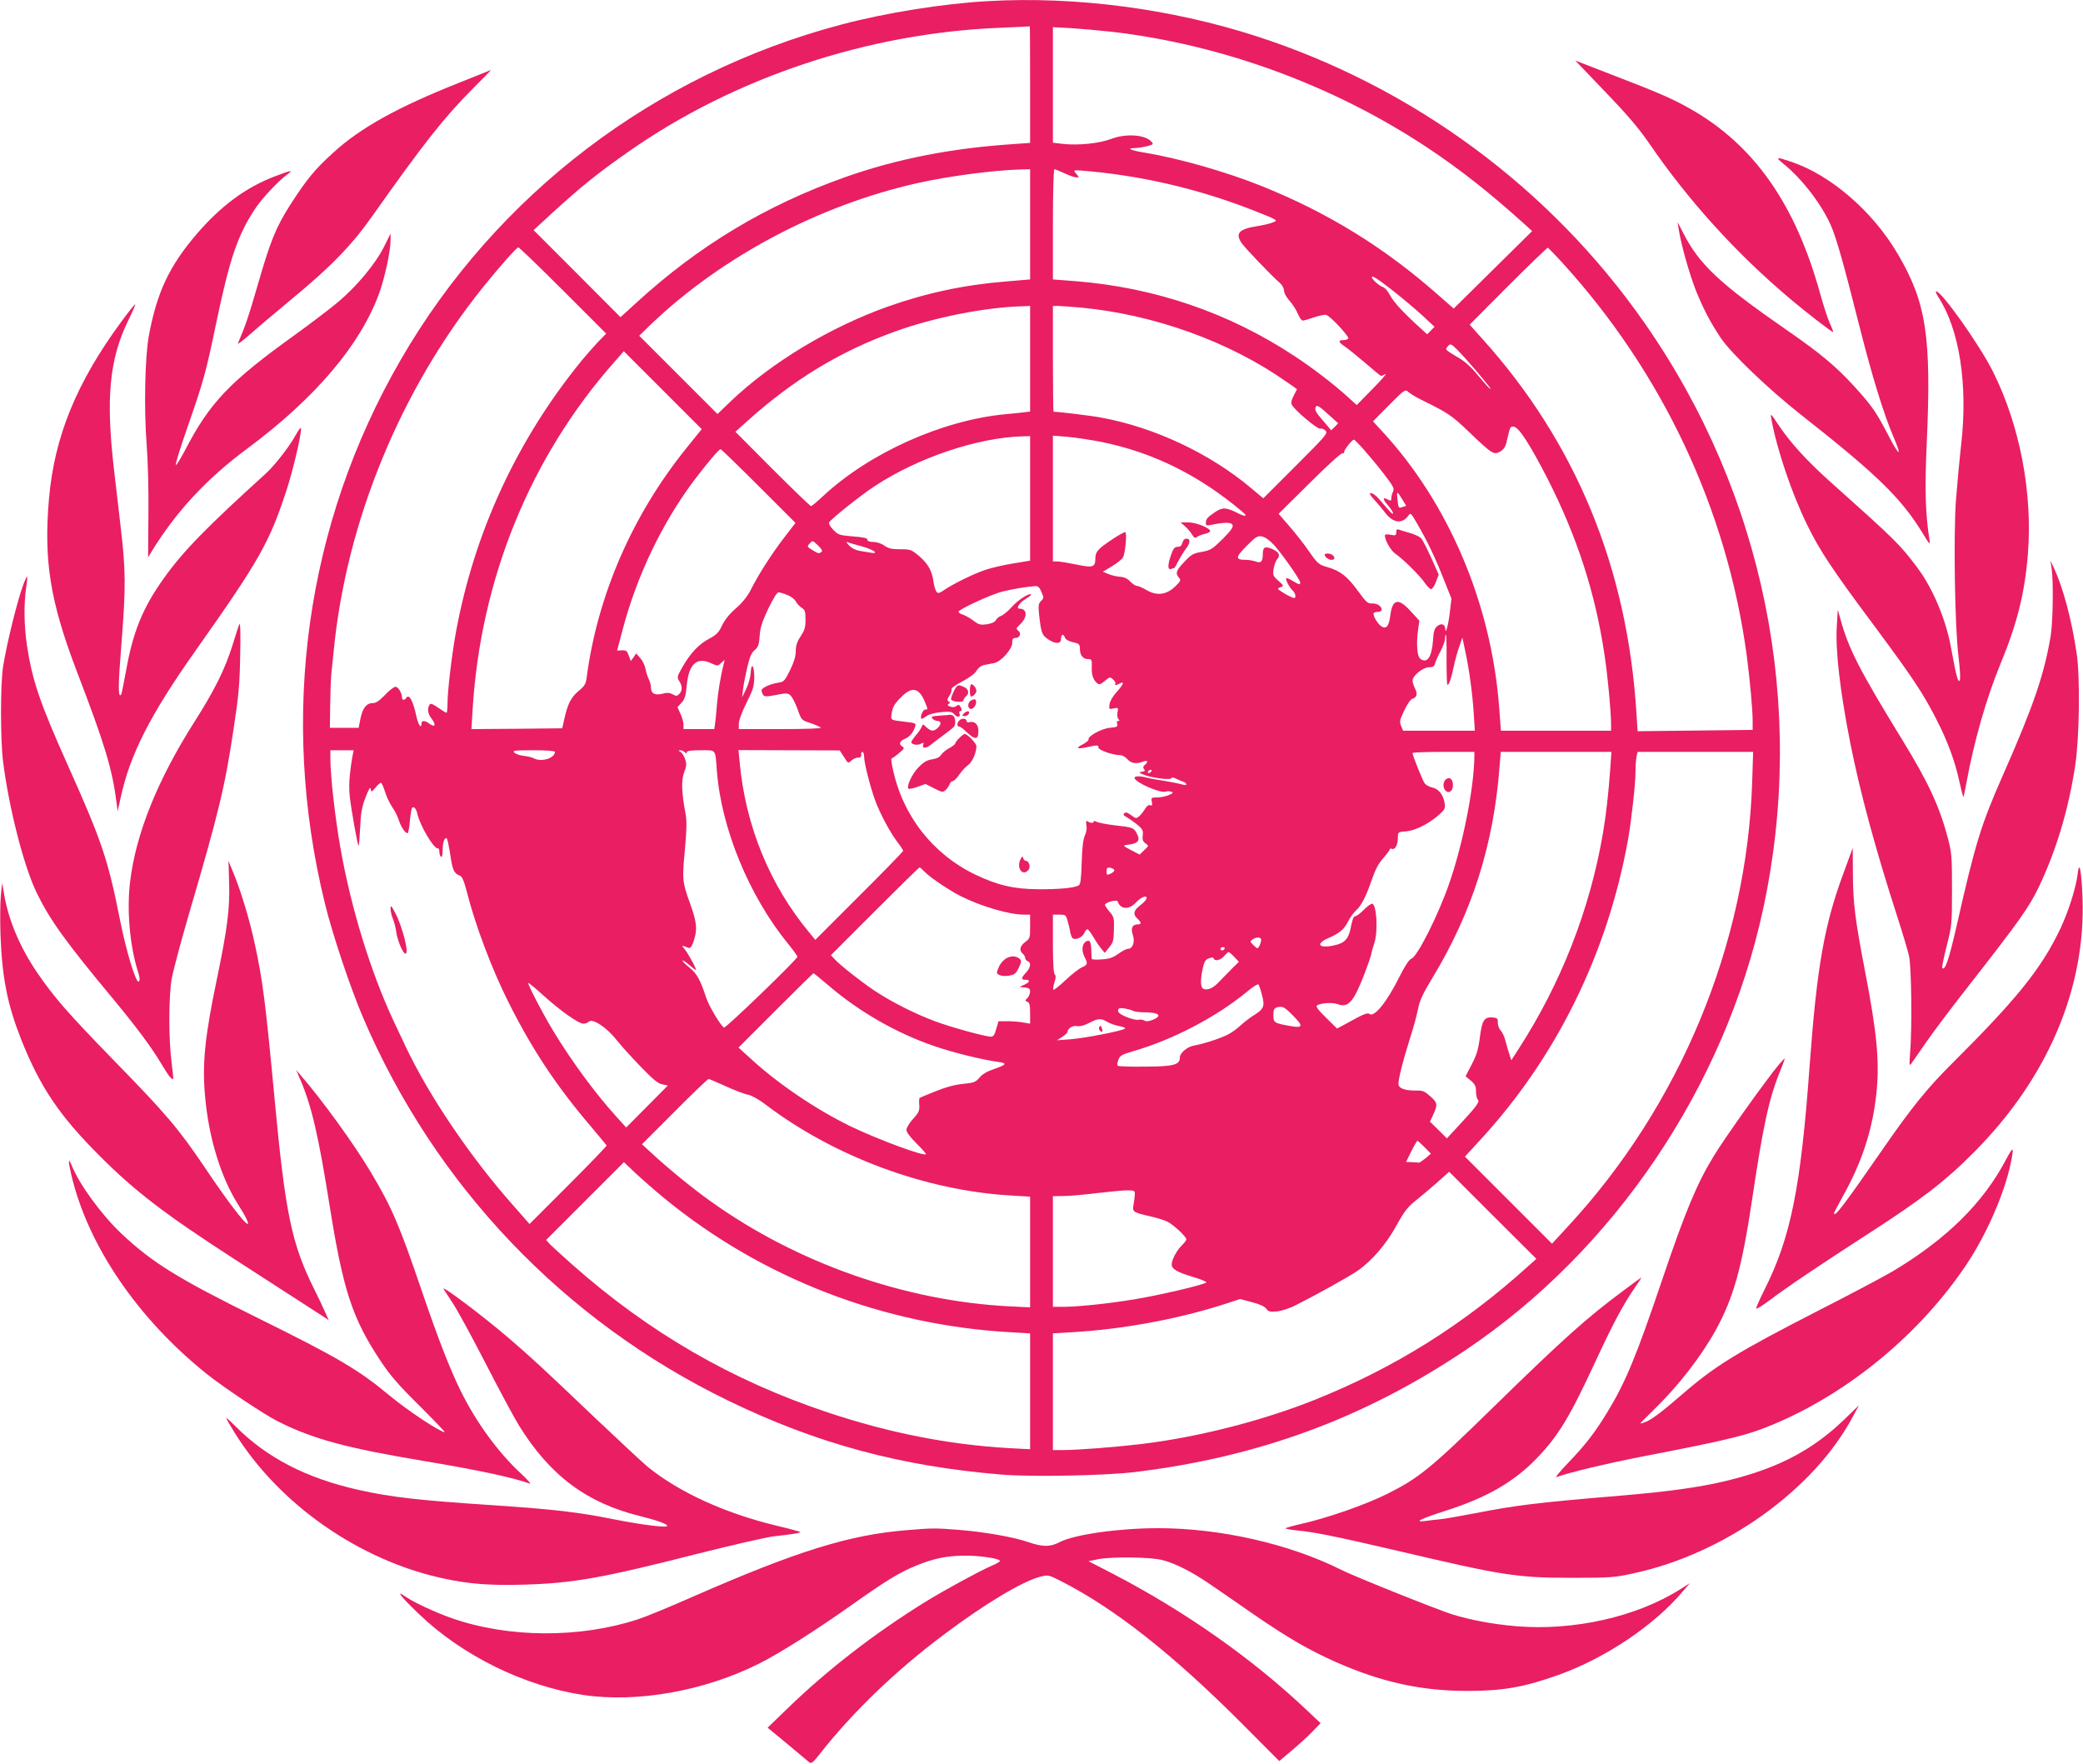 <?xml version="1.0" standalone="no"?>
<!DOCTYPE svg PUBLIC "-//W3C//DTD SVG 20010904//EN"
 "http://www.w3.org/TR/2001/REC-SVG-20010904/DTD/svg10.dtd">
<svg version="1.0" xmlns="http://www.w3.org/2000/svg"
 width="1280pt" height="1084pt" viewBox="0 0 1280 1084"
 preserveAspectRatio="xMidYMid meet">
<g transform="translate(0,1084) scale(0.1,-0.1)"
fill="#e91e63" stroke="none">
<path d="M6070 10833 c-274 -15 -629 -72 -900 -144 -1147 -303 -2122 -1045
-2710 -2064 -581 -1006 -745 -2187 -464 -3334 46 -190 156 -518 234 -701 440
-1031 1232 -1864 2242 -2355 545 -265 1062 -405 1687 -456 181 -15 637 -6 816
16 758 92 1408 331 2029 748 914 612 1595 1620 1830 2710 270 1247 7 2549
-728 3602 -578 829 -1423 1452 -2387 1763 -524 169 -1111 246 -1649 215z m260
-512 l0 -359 -97 -7 c-385 -25 -721 -91 -1038 -203 -486 -172 -899 -420 -1280
-768 l-102 -93 -267 268 -267 267 103 95 c187 171 289 254 483 389 648 454
1466 726 2275 759 102 4 186 9 188 9 1 1 2 -160 2 -357z m500 324 c683 -79
1371 -332 1950 -718 199 -133 374 -271 590 -466 l45 -41 -241 -238 -241 -238
-89 78 c-333 295 -684 512 -1097 677 -212 85 -499 167 -707 202 -87 14 -122
28 -72 29 18 0 53 5 78 11 42 11 44 13 29 29 -39 43 -158 51 -248 16 -70 -27
-203 -41 -297 -30 l-60 7 0 355 0 355 113 -6 c61 -4 173 -14 247 -22z m-500
-1183 l0 -339 -142 -12 c-262 -21 -491 -70 -730 -154 -357 -127 -718 -344
-971 -586 l-78 -75 -241 241 -240 240 73 71 c435 415 1031 731 1637 867 193
43 463 79 640 84 l52 1 0 -338z m212 313 c29 -14 62 -25 72 -25 18 0 18 1 3
18 -24 26 -22 28 26 24 360 -28 718 -111 1057 -244 155 -61 155 -62 123 -74
-17 -8 -62 -18 -100 -24 -108 -17 -133 -44 -95 -101 18 -29 192 -210 235 -246
16 -14 27 -33 27 -48 0 -14 14 -41 34 -63 19 -21 42 -57 51 -80 10 -23 23 -42
30 -42 6 0 38 9 70 20 32 11 66 18 75 15 26 -8 142 -133 135 -145 -3 -5 -17
-10 -31 -10 -34 0 -30 -13 14 -42 20 -14 77 -60 126 -102 48 -42 90 -76 93
-76 2 0 14 5 26 11 12 6 -23 -34 -77 -89 l-99 -101 -56 51 c-81 74 -221 182
-331 253 -399 263 -853 418 -1337 457 l-143 11 0 339 c0 194 4 338 9 338 5 0
33 -11 63 -25z m-3082 -720 l265 -265 -51 -52 c-27 -29 -70 -78 -95 -108 -401
-489 -667 -1064 -779 -1684 -25 -140 -50 -353 -50 -428 0 -32 -3 -58 -6 -58
-3 0 -26 14 -51 31 -36 25 -47 29 -54 18 -14 -23 -10 -55 11 -82 33 -42 24
-61 -14 -32 -25 19 -46 19 -46 0 0 -37 -20 -10 -31 43 -22 100 -46 142 -64
112 -9 -15 -25 -12 -25 5 0 27 -23 65 -40 65 -9 0 -38 -22 -64 -50 -35 -36
-55 -50 -75 -50 -39 0 -63 -31 -76 -96 l-11 -56 -89 0 -88 0 2 139 c1 76 4
158 6 183 3 25 10 95 16 155 78 793 411 1601 917 2230 103 128 206 244 217
245 6 0 129 -119 275 -265z m6132 180 c622 -679 1021 -1525 1142 -2425 19
-146 36 -329 36 -400 l0 -55 -354 -4 -353 -4 -7 109 c-55 894 -373 1666 -949
2304 l-76 85 237 238 c130 130 240 236 244 235 3 -2 39 -39 80 -83z m-1035
-179 c59 -47 142 -116 183 -154 l75 -70 -22 -23 -23 -23 -32 29 c-109 98 -172
166 -194 207 -14 27 -33 50 -46 54 -21 6 -68 48 -68 60 0 14 30 -5 127 -80z
m-2227 -420 l0 -325 -42 -5 c-24 -3 -72 -8 -108 -11 -388 -36 -836 -237 -1122
-503 -36 -34 -70 -62 -74 -62 -5 0 -112 103 -237 228 l-228 229 78 70 c283
253 567 425 903 546 237 86 549 148 778 155 l52 2 0 -324z m312 314 c452 -43
913 -209 1265 -457 l63 -44 -20 -40 c-15 -28 -18 -44 -11 -57 18 -34 159 -152
174 -146 8 3 22 -3 32 -12 16 -16 6 -28 -183 -217 l-199 -199 -74 62 c-253
213 -594 374 -922 434 -62 12 -262 36 -293 36 -2 0 -4 146 -4 325 l0 325 33 0
c17 0 80 -5 139 -10z m2422 -380 c88 -105 100 -120 93 -120 -3 0 -35 36 -71
79 -49 60 -84 91 -137 121 -68 41 -70 42 -53 61 17 19 18 19 57 -18 21 -21 71
-76 111 -123z m-4844 -481 c-333 -412 -548 -905 -615 -1412 -5 -40 -13 -53
-51 -84 -46 -39 -66 -79 -87 -174 l-12 -54 -279 -3 -279 -2 7 117 c48 801 353
1552 869 2136 l60 69 240 -240 239 -239 -92 -114z m4515 294 c168 -83 183 -93
295 -200 140 -134 150 -140 190 -117 22 14 32 29 40 68 20 86 20 87 43 84 31
-4 99 -110 206 -318 182 -357 295 -706 351 -1086 20 -133 39 -338 40 -421 l0
-43 -338 0 -339 0 -11 148 c-49 635 -311 1251 -718 1691 l-57 62 98 99 c98 98
99 99 120 81 11 -10 47 -32 80 -48z m-565 -96 l53 -48 -21 -22 -22 -21 -37 44
c-57 65 -65 79 -59 96 7 19 18 13 86 -49z m-1840 -509 l0 -383 -103 -17 c-56
-9 -131 -26 -167 -38 -71 -23 -201 -86 -259 -126 -32 -21 -37 -22 -47 -9 -6 8
-15 37 -18 63 -10 67 -34 109 -89 156 -47 39 -52 41 -115 41 -53 0 -73 5 -99
23 -18 13 -46 22 -67 22 -24 0 -36 5 -36 14 0 10 -24 15 -89 20 -83 7 -90 9
-121 41 -18 19 -29 38 -25 45 14 23 193 166 280 223 266 175 632 298 908 306
l47 1 0 -382z m436 347 c318 -64 603 -205 869 -430 35 -29 20 -33 -33 -6 -69
34 -90 35 -136 4 -48 -33 -56 -42 -56 -67 0 -15 5 -17 33 -11 84 17 124 17
131 -1 5 -13 -10 -35 -61 -86 -63 -62 -73 -69 -128 -79 -53 -9 -66 -17 -107
-61 -51 -53 -57 -71 -33 -98 13 -15 11 -20 -23 -53 -53 -52 -113 -60 -176 -23
-24 14 -51 26 -60 26 -8 0 -26 12 -40 26 -16 18 -36 28 -63 30 -21 1 -53 9
-72 17 l-34 14 55 33 c30 18 61 42 68 54 15 24 27 156 14 156 -15 0 -115 -65
-151 -96 -24 -22 -32 -38 -32 -65 -1 -55 -14 -59 -116 -38 -49 10 -102 19
-117 19 l-28 0 0 386 0 387 88 -7 c48 -4 141 -18 208 -31z m1615 -48 c30 -34
86 -101 123 -149 57 -74 65 -90 57 -107 -6 -11 -11 -29 -11 -41 0 -18 -3 -19
-21 -10 -34 19 -34 3 0 -35 17 -20 31 -41 31 -48 -1 -11 -11 -1 -86 87 -17 20
-39 36 -49 36 -13 0 -8 -10 21 -42 22 -24 52 -60 67 -80 48 -62 104 -69 141
-17 14 20 16 18 54 -48 62 -106 109 -204 162 -338 l49 -123 -9 -78 c-9 -82
-28 -151 -29 -108 -1 29 -25 37 -50 16 -16 -13 -22 -33 -25 -85 -7 -104 -36
-147 -78 -115 -20 15 -26 92 -14 178 l8 56 -52 57 c-76 84 -113 78 -126 -21
-9 -68 -23 -88 -52 -73 -21 11 -52 59 -52 81 0 5 11 10 25 10 15 0 25 6 25 14
0 22 -29 40 -60 38 -24 -2 -35 8 -84 75 -65 90 -109 125 -188 148 -54 15 -60
20 -114 97 -31 45 -86 115 -122 156 l-65 75 191 189 c105 105 196 187 201 183
6 -3 11 1 11 9 0 13 47 72 60 75 3 0 30 -27 61 -62z m-3719 -224 l226 -226
-69 -90 c-75 -97 -159 -228 -207 -324 -21 -40 -51 -77 -90 -111 -39 -34 -68
-70 -85 -105 -20 -44 -34 -57 -78 -81 -65 -34 -116 -89 -165 -174 -34 -60 -35
-64 -20 -87 20 -31 20 -59 0 -79 -13 -14 -19 -14 -41 -2 -19 10 -36 11 -64 3
-46 -11 -69 2 -69 40 0 13 -6 36 -14 51 -7 15 -16 44 -20 64 -4 21 -18 50 -32
65 l-25 28 -16 -24 -17 -23 -12 33 c-10 29 -16 34 -42 33 l-30 -2 34 129 c88
333 244 658 442 921 77 102 150 188 160 188 4 0 109 -102 234 -227z m3957 -85
l22 -36 -21 -7 c-27 -9 -26 -9 -33 48 -5 52 -2 52 32 -5z m-791 -276 c49 -53
162 -215 162 -231 0 -16 -8 -14 -47 10 -19 12 -36 19 -39 16 -7 -7 21 -60 40
-76 9 -8 16 -22 16 -32 0 -16 -3 -17 -27 -7 -16 7 -41 21 -57 32 -29 19 -29
20 -7 28 21 7 21 9 -13 39 -33 29 -35 34 -30 72 4 23 13 49 20 58 23 26 16 45
-25 64 -47 21 -61 14 -61 -28 0 -48 -11 -60 -44 -47 -15 5 -42 10 -59 10 -67
0 -67 14 2 84 57 58 68 64 95 60 20 -4 46 -22 74 -52z m-2781 -44 c-17 -11
-18 -10 -56 13 -32 19 -33 21 -15 40 17 19 18 19 51 -13 24 -23 29 -34 20 -40z
m248 35 c71 -19 113 -49 55 -39 -19 3 -52 9 -72 12 -21 4 -47 18 -60 32 -21
23 -21 25 -3 18 11 -4 47 -14 80 -23z m1105 -281 c15 -34 15 -38 -3 -55 -16
-16 -17 -28 -12 -82 12 -111 18 -128 54 -152 47 -32 81 -31 81 2 0 29 16 33
24 7 4 -11 22 -22 49 -28 38 -8 42 -12 43 -41 0 -39 19 -63 50 -63 23 0 24 -4
23 -48 -2 -49 8 -79 34 -101 12 -9 21 -6 46 15 30 25 33 26 51 9 11 -10 17
-22 14 -26 -7 -12 3 -11 27 1 31 17 23 -6 -20 -53 -22 -24 -40 -55 -43 -74 -4
-31 -3 -32 25 -26 29 6 30 5 24 -24 -3 -17 -1 -35 6 -42 8 -8 8 -11 -2 -11 -8
0 -10 -7 -6 -19 5 -16 -1 -19 -45 -23 -52 -5 -137 -52 -131 -72 2 -5 -14 -18
-34 -29 -48 -24 -39 -32 25 -18 65 14 70 14 70 -3 0 -15 89 -46 132 -46 14 0
34 -11 46 -25 23 -26 54 -31 96 -15 29 11 34 -1 11 -20 -11 -9 -12 -16 -5 -26
9 -9 6 -13 -12 -16 -22 -4 -22 -5 7 -17 46 -20 168 -36 173 -23 2 7 12 6 30
-3 15 -8 35 -16 45 -19 9 -3 17 -10 17 -15 0 -6 -11 -6 -27 -1 -16 5 -62 14
-103 21 -41 6 -91 15 -110 20 -50 13 -82 11 -78 -3 10 -29 161 -94 192 -82 9
3 24 3 34 -1 14 -5 11 -9 -17 -21 -18 -8 -50 -14 -71 -14 -35 0 -37 -2 -32
-27 4 -20 2 -25 -10 -21 -9 4 -21 -4 -31 -21 -8 -14 -24 -35 -35 -45 -20 -17
-21 -17 -51 5 -23 17 -34 20 -42 12 -8 -8 -5 -14 12 -23 13 -7 42 -27 65 -45
35 -29 40 -37 36 -68 -3 -27 1 -38 17 -49 21 -15 21 -15 -8 -42 l-28 -27 -54
28 c-46 24 -50 28 -29 31 75 8 90 25 65 72 -18 34 -25 37 -137 49 -48 6 -97
15 -108 21 -12 6 -20 7 -20 1 0 -10 -19 -9 -37 2 -10 6 -11 0 -7 -22 4 -19 0
-43 -9 -64 -11 -23 -17 -72 -20 -166 -3 -100 -7 -135 -18 -141 -25 -16 -121
-25 -249 -24 -150 1 -248 24 -385 89 -263 126 -449 364 -509 652 -8 35 -11 63
-7 63 4 0 24 14 45 32 32 26 35 33 22 40 -25 14 -19 34 14 48 30 12 52 39 64
76 6 20 2 22 -71 30 -75 9 -78 10 -76 34 6 52 14 69 58 114 68 70 112 62 149
-28 19 -47 19 -46 1 -46 -14 0 -33 -46 -23 -56 3 -2 16 4 29 14 15 12 49 22
90 26 58 5 68 4 84 -14 19 -21 40 -17 31 6 -3 8 -1 14 4 14 12 0 12 11 1 29
-8 12 -13 12 -24 3 -9 -8 -22 -9 -37 -4 -17 6 -20 11 -11 17 11 6 11 9 0 15
-10 7 -9 14 5 35 10 15 15 32 13 39 -3 7 25 28 67 49 43 23 78 49 87 66 11 18
28 31 48 35 17 3 44 9 61 12 42 9 110 85 110 124 0 23 4 30 20 30 27 0 38 29
17 45 -15 11 -13 15 12 39 46 44 44 96 -4 96 -25 0 0 38 41 62 19 11 33 23 30
25 -11 11 -80 -33 -119 -77 -23 -26 -53 -50 -65 -54 -12 -4 -27 -16 -32 -26
-6 -12 -26 -21 -55 -26 -39 -5 -50 -3 -80 20 -19 15 -49 32 -65 38 -17 5 -30
14 -30 19 0 14 200 107 270 124 58 15 154 31 205 34 14 0 24 -10 35 -37z
m-1562 -18 c22 -8 45 -26 52 -39 7 -14 24 -32 37 -40 20 -13 23 -24 23 -73 0
-47 -6 -65 -30 -102 -22 -33 -30 -57 -30 -91 0 -32 -11 -67 -35 -117 -33 -66
-38 -72 -73 -77 -51 -8 -102 -32 -102 -47 0 -7 4 -19 9 -27 8 -12 19 -13 81
-1 67 13 72 12 90 -6 10 -10 29 -48 42 -84 23 -65 23 -65 78 -83 30 -10 59
-23 64 -28 6 -5 -87 -9 -247 -9 l-257 0 0 33 c0 20 19 72 47 128 41 82 47 102
48 158 0 72 -19 96 -22 26 -1 -24 -13 -68 -27 -97 l-26 -53 6 50 c3 28 15 88
26 135 15 64 26 90 46 106 21 18 26 31 30 85 3 50 14 86 52 167 31 64 54 102
64 102 9 0 33 -7 54 -16z m4051 -395 c0 -83 2 -153 5 -156 8 -8 24 37 40 115
8 37 23 91 34 121 l18 54 17 -79 c25 -115 45 -263 53 -386 l7 -108 -220 0
-221 0 -12 29 c-11 27 -9 37 20 97 18 39 39 68 50 71 27 7 32 30 15 63 -8 16
-15 38 -15 48 0 30 65 82 101 82 24 0 32 5 37 22 3 13 18 47 34 76 15 30 28
65 28 78 0 13 2 24 5 24 3 0 5 -68 4 -151z m-4515 -26 c34 -16 37 -16 57 3
l22 19 -7 -30 c-19 -74 -35 -176 -41 -250 -3 -44 -8 -95 -11 -112 l-5 -33 -94
0 -95 0 0 28 c0 15 -9 45 -19 67 l-18 40 25 27 c20 22 26 41 32 105 12 135 63
180 154 136z m-2209 -575 c-19 -115 -23 -179 -15 -248 10 -86 47 -290 53 -297
3 -2 7 47 10 109 4 92 10 127 33 188 20 52 30 68 32 53 3 -22 4 -22 29 7 13
17 29 30 34 30 4 0 15 -24 24 -52 8 -29 29 -73 45 -97 17 -24 35 -61 41 -81
13 -43 45 -88 55 -78 4 4 10 39 13 77 4 39 10 73 13 77 12 11 26 -5 33 -38 17
-74 103 -217 126 -211 5 2 9 -8 9 -21 0 -14 5 -28 10 -31 6 -4 10 12 10 42 0
49 13 83 26 70 4 -4 13 -48 21 -99 14 -95 23 -115 58 -128 15 -6 25 -29 44
-101 52 -205 154 -475 255 -676 144 -288 294 -515 504 -761 53 -63 98 -117
100 -120 1 -4 -105 -114 -236 -245 l-238 -238 -94 107 c-269 302 -526 683
-670 989 -18 39 -51 108 -73 155 -141 302 -262 697 -326 1065 -33 188 -61 442
-61 548 l0 47 71 0 72 0 -8 -42z m1245 32 c0 -39 -84 -65 -131 -39 -11 6 -39
12 -62 15 -22 2 -48 11 -56 19 -14 13 -1 15 117 15 81 0 132 -4 132 -10z m798
-2 c9 -9 12 -9 12 0 0 8 26 12 85 12 98 0 90 10 100 -125 27 -354 197 -768
436 -1062 33 -40 59 -77 59 -82 0 -15 -441 -441 -451 -435 -22 13 -93 133
-110 185 -36 109 -56 146 -103 184 -26 21 -44 40 -42 43 3 2 21 -9 41 -27 20
-17 38 -31 41 -31 8 0 -48 104 -70 129 -20 23 -18 24 24 7 11 -4 19 5 29 31
28 80 25 120 -19 243 -48 133 -49 145 -30 344 10 115 11 162 2 210 -24 125
-26 203 -8 251 15 37 16 51 6 80 -6 19 -19 39 -28 45 -15 8 -15 9 -1 10 8 0
20 -5 27 -12z m978 -29 c25 -40 26 -41 46 -22 11 10 30 18 42 18 14 0 20 5 18
18 -2 9 2 17 8 17 5 0 10 -13 10 -29 0 -37 34 -174 66 -264 30 -84 92 -199
140 -263 19 -24 34 -48 34 -52 0 -4 -121 -129 -270 -277 l-270 -270 -32 39
c-246 293 -397 660 -433 1054 l-7 73 311 -1 311 -1 26 -40z m3874 4 c-2 -196
-70 -538 -155 -783 -67 -193 -195 -447 -231 -460 -15 -6 -39 -42 -74 -111 -78
-157 -156 -253 -185 -229 -9 7 -29 1 -71 -21 -33 -18 -75 -40 -94 -51 l-34
-18 -68 67 c-47 46 -64 69 -55 75 25 16 96 20 130 7 63 -23 97 17 165 196 17
44 34 94 38 110 3 17 12 49 20 73 22 68 14 230 -13 239 -6 2 -29 -14 -51 -36
-22 -23 -47 -41 -54 -41 -10 0 -18 -21 -26 -62 -14 -78 -38 -104 -109 -118
-91 -19 -110 11 -30 46 68 29 96 53 121 102 13 26 36 57 50 69 32 28 61 86 97
191 20 58 40 97 69 129 22 25 40 50 40 54 0 5 6 6 14 3 19 -7 36 26 36 69 0
34 0 35 53 39 57 5 146 51 207 108 29 27 32 35 27 67 -9 51 -37 86 -76 94 -18
4 -38 15 -46 25 -13 18 -75 172 -75 187 0 4 86 7 190 7 l190 0 0 -27z m836
-65 c-12 -165 -26 -291 -46 -408 -80 -469 -258 -923 -518 -1325 l-45 -70 -13
40 c-7 22 -18 59 -24 83 -6 24 -19 51 -29 61 -9 9 -17 30 -17 47 1 25 -3 29
-29 32 -54 5 -68 -16 -81 -121 -10 -76 -20 -109 -50 -167 l-38 -73 32 -27 c26
-22 32 -34 32 -66 0 -22 5 -45 12 -52 12 -12 -8 -40 -126 -167 l-65 -70 -52
52 -52 51 16 34 c33 70 32 81 -13 121 -35 31 -49 37 -83 36 -68 -1 -107 11
-113 35 -5 22 24 139 75 301 18 55 38 130 45 166 10 51 29 93 88 190 245 404
377 821 413 1302 l7 87 340 0 340 0 -6 -92z m871 -95 c-32 -995 -444 -1987
-1134 -2731 l-96 -104 -268 268 -267 267 89 97 c471 509 787 1150 913 1850 21
118 46 343 46 416 0 34 3 76 6 93 l7 31 355 0 355 0 -6 -187z m-3692 67 c-3
-5 -11 -10 -16 -10 -6 0 -7 5 -4 10 3 6 11 10 16 10 6 0 7 -4 4 -10z m-1395
-615 c33 -35 154 -117 225 -152 123 -62 297 -113 386 -113 l39 0 0 -73 c0 -70
-1 -74 -30 -95 -33 -25 -39 -52 -15 -72 8 -7 15 -19 15 -27 0 -7 7 -16 15 -19
23 -9 18 -40 -10 -70 -30 -32 -32 -44 -7 -44 33 0 33 -13 0 -29 l-33 -15 33
-4 c25 -2 32 -8 32 -24 0 -12 -7 -30 -16 -40 -16 -16 -16 -18 0 -24 12 -5 16
-20 16 -70 l0 -64 -42 7 c-24 5 -68 8 -98 8 l-54 0 -14 -47 c-9 -35 -18 -48
-32 -48 -35 0 -246 58 -345 95 -126 47 -270 120 -376 191 -86 58 -211 157
-243 193 l-20 22 269 269 c149 149 272 270 276 270 3 0 16 -11 29 -25z m1167
9 c2 -6 -8 -16 -22 -22 -23 -11 -25 -10 -25 14 0 20 4 25 22 22 12 -2 23 -8
25 -14z m197 -178 c-3 -8 -21 -27 -40 -41 -39 -30 -43 -54 -14 -80 25 -23 25
-35 1 -35 -33 0 -44 -24 -30 -64 15 -42 0 -86 -29 -86 -10 0 -37 -14 -59 -30
-33 -24 -55 -32 -102 -35 -34 -3 -62 -1 -62 3 -1 4 -2 28 -3 54 -2 54 -10 67
-34 52 -23 -15 -27 -56 -8 -93 22 -42 20 -49 -16 -65 -18 -8 -64 -44 -103 -81
-38 -36 -71 -62 -73 -56 -2 6 2 27 8 47 9 26 9 39 1 47 -7 7 -11 72 -11 189
l0 178 40 0 c37 0 40 -2 50 -37 6 -21 14 -51 16 -68 3 -16 9 -34 14 -39 15
-15 60 3 72 29 6 14 15 25 20 25 5 0 21 -21 36 -46 15 -26 37 -59 49 -73 l22
-26 27 34 c24 29 28 43 29 110 2 70 0 78 -27 109 -15 18 -28 37 -28 42 0 15
73 35 78 21 17 -50 70 -53 113 -6 32 35 74 49 63 21z m706 -252 c0 -8 -5 -24
-11 -36 -11 -20 -11 -20 -35 3 -23 22 -24 24 -8 36 24 18 54 16 54 -3z m-225
-54 c-3 -5 -10 -10 -16 -10 -5 0 -9 5 -9 10 0 6 7 10 16 10 8 0 12 -4 9 -10z
m60 -50 l28 -30 -44 -43 c-24 -24 -59 -60 -78 -80 -35 -38 -69 -54 -96 -43
-18 7 -20 54 -4 126 9 41 16 53 37 61 18 7 28 7 30 0 6 -19 42 -12 64 14 12
14 24 25 28 25 3 0 19 -13 35 -30z m-2493 -176 c188 -161 418 -293 650 -372
112 -39 290 -83 392 -97 58 -8 52 -17 -29 -45 -39 -13 -69 -31 -86 -51 -23
-28 -33 -32 -100 -39 -49 -4 -107 -20 -169 -45 -52 -21 -97 -39 -99 -42 -3 -2
-4 -22 -2 -44 2 -35 -4 -47 -39 -85 -22 -24 -40 -54 -40 -66 0 -15 22 -44 60
-82 33 -33 60 -63 60 -67 0 -20 -293 88 -465 171 -211 103 -445 261 -613 416
l-74 67 229 229 c125 125 230 228 232 228 2 0 44 -34 93 -76z m-1747 -66 c104
-93 211 -168 240 -168 12 0 26 5 33 12 23 23 111 -35 175 -117 21 -27 85 -98
141 -156 78 -81 109 -107 136 -112 l34 -7 -128 -129 -128 -129 -60 66 c-127
140 -272 336 -385 522 -63 103 -166 300 -156 300 4 0 49 -37 98 -82z m4410 8
c18 -69 12 -85 -48 -123 -23 -14 -61 -43 -84 -64 -22 -21 -58 -46 -80 -57 -45
-23 -153 -58 -204 -66 -43 -7 -89 -46 -89 -75 0 -44 -39 -54 -211 -55 -89 -1
-165 1 -170 5 -5 3 -4 18 3 36 10 27 20 33 92 54 243 70 511 210 701 367 33
28 63 47 68 43 4 -4 14 -33 22 -65z m199 -135 c55 -56 50 -69 -22 -56 -103 18
-107 21 -107 67 0 36 4 43 25 49 33 8 45 1 104 -60z m-992 38 c9 -5 38 -9 65
-9 94 0 119 -20 58 -46 -26 -10 -41 -12 -55 -4 -10 5 -26 7 -34 4 -9 -3 -41 4
-71 16 -50 20 -65 37 -49 53 7 7 61 -2 86 -14z m-158 -68 c17 -10 51 -22 74
-26 24 -4 40 -11 35 -15 -14 -14 -247 -59 -336 -66 l-82 -6 33 21 c17 11 32
25 32 30 0 22 33 42 59 36 17 -3 41 3 71 18 57 30 75 32 114 8z m-2341 -397
c55 -25 116 -48 135 -51 20 -4 63 -27 101 -56 425 -324 989 -533 1515 -563
l116 -7 0 -340 0 -340 -127 6 c-642 33 -1304 265 -1834 644 -105 74 -260 201
-359 292 l-65 60 200 200 c110 111 204 201 209 201 5 0 54 -21 109 -46z m4291
-373 l39 -40 -33 -28 c-19 -15 -37 -28 -42 -27 -4 1 -24 2 -43 3 l-35 1 32 65
c18 36 35 65 38 65 3 0 23 -18 44 -39z m-4669 -316 c597 -489 1343 -777 2123
-821 l122 -7 0 -356 0 -356 -132 7 c-365 21 -733 93 -1108 218 -592 197 -1102
492 -1575 911 -60 53 -121 109 -135 123 l-24 27 239 239 239 239 75 -71 c42
-39 121 -108 176 -153z m5308 -413 c-398 -361 -825 -628 -1318 -825 -324 -129
-722 -230 -1070 -271 -153 -18 -384 -36 -472 -36 l-63 0 0 359 0 358 118 7
c309 18 641 79 925 169 l108 35 71 -19 c47 -12 78 -26 89 -40 14 -19 23 -21
66 -17 28 3 79 19 119 40 129 65 316 169 374 208 88 60 178 164 242 281 46 84
68 112 114 149 31 25 91 75 133 112 l76 68 268 -268 268 -267 -48 -43z m-2420
433 c-1 -16 -5 -44 -8 -62 -8 -38 0 -44 104 -67 40 -9 88 -24 105 -33 37 -18
116 -92 116 -108 0 -6 -12 -22 -26 -36 -31 -28 -64 -90 -64 -118 0 -29 33 -48
133 -78 48 -14 84 -30 80 -33 -16 -15 -291 -79 -443 -104 -164 -27 -347 -46
-442 -46 l-58 0 0 340 0 340 68 1 c37 0 132 9 212 19 80 9 163 17 185 16 38
-1 40 -3 38 -31z"/>
<path d="M7281 7607 c14 -12 34 -35 43 -50 14 -23 20 -26 32 -16 8 6 28 14 46
18 17 4 33 11 34 16 6 18 -84 55 -133 55 l-48 0 26 -23z"/>
<path d="M7266 7505 c-5 -18 -13 -25 -29 -25 -18 0 -27 -10 -40 -47 -22 -62
-23 -97 -1 -89 9 3 17 6 20 6 2 0 13 19 25 43 12 23 32 56 45 73 29 37 31 64
5 64 -12 0 -21 -9 -25 -25z"/>
<path d="M8580 7570 c0 -20 -4 -22 -35 -16 -22 4 -35 3 -35 -3 0 -30 36 -94
64 -113 51 -36 146 -130 178 -175 16 -24 35 -43 42 -43 7 0 21 20 30 45 l17
44 -46 103 c-26 57 -53 111 -62 120 -8 10 -39 24 -69 33 -29 8 -60 18 -69 21
-11 4 -15 0 -15 -16z"/>
<path d="M8140 7433 c0 -15 23 -33 43 -33 30 0 16 34 -16 38 -15 2 -27 -1 -27
-5z"/>
<path d="M5967 6634 c-10 -10 -9 -74 1 -74 12 0 32 22 32 35 0 18 -25 47 -33
39z"/>
<path d="M5860 6590 c-11 -23 -18 -45 -15 -49 8 -14 75 -19 75 -5 0 6 7 17 15
24 23 19 18 45 -10 58 -38 18 -43 16 -65 -28z"/>
<path d="M5973 6539 c-24 -9 -31 -43 -13 -54 15 -9 42 22 38 44 -2 15 -8 17
-25 10z"/>
<path d="M5922 6455 c-11 -13 -10 -15 7 -15 10 0 21 7 25 15 7 19 -15 19 -32
0z"/>
<path d="M5777 6443 c-50 -3 -57 -6 -47 -19 7 -7 21 -14 31 -14 24 0 24 -22 1
-43 -25 -23 -41 -21 -69 4 -22 21 -23 21 -29 3 -4 -10 -20 -34 -36 -52 -15
-18 -28 -37 -28 -42 0 -15 38 -22 59 -10 17 8 19 8 15 -4 -11 -27 17 -27 50 1
19 15 56 44 83 63 26 19 51 39 55 45 14 18 8 63 -8 69 -9 3 -16 5 -17 4 -1 -1
-28 -3 -60 -5z"/>
<path d="M5895 6413 c-16 -16 -16 -38 1 -38 5 0 23 -13 39 -29 59 -56 79 -54
77 8 -1 35 -24 56 -52 49 -11 -3 -20 -1 -20 5 0 18 -29 22 -45 5z"/>
<path d="M5895 6305 c-14 -13 -25 -28 -25 -33 0 -5 -16 -17 -35 -28 -20 -10
-43 -29 -51 -41 -9 -15 -29 -25 -57 -29 -32 -5 -52 -17 -84 -50 -39 -40 -74
-116 -60 -130 3 -4 28 2 55 11 l49 18 53 -27 c49 -25 54 -26 71 -10 10 9 21
25 24 35 4 11 12 19 19 19 7 0 26 18 41 41 16 22 40 49 55 59 25 18 50 75 50
115 0 17 -55 75 -72 75 -5 0 -20 -11 -33 -25z"/>
<path d="M6270 5558 c-25 -53 15 -105 50 -63 14 17 4 55 -15 55 -7 0 -15 8
-18 18 -3 14 -6 12 -17 -10z"/>
<path d="M2400 5257 c0 -15 6 -43 14 -62 8 -19 18 -56 21 -82 8 -54 41 -133
57 -133 23 0 -18 163 -62 248 -26 49 -30 53 -30 29z"/>
<path d="M8882 6048 c-17 -17 -15 -53 3 -68 23 -19 47 6 43 44 -3 33 -25 45
-46 24z"/>
<path d="M6184 4952 c-17 -10 -37 -32 -46 -54 -16 -36 -16 -39 3 -49 12 -6 37
-8 60 -4 34 6 42 13 59 48 16 33 18 43 8 53 -22 21 -52 23 -84 6z"/>
<path d="M6756 4531 c-5 -7 -3 -18 3 -24 14 -14 20 -6 11 17 -5 15 -9 16 -14
7z"/>
<path d="M9862 10278 c135 -140 205 -222 268 -313 245 -358 537 -680 870 -961
97 -82 255 -204 264 -204 3 0 -6 24 -20 54 -13 29 -39 109 -58 177 -152 555
-409 921 -804 1143 -108 61 -199 100 -475 206 l-227 88 182 -190z"/>
<path d="M2820 10331 c-378 -150 -606 -277 -771 -428 -117 -106 -163 -163
-269 -327 -84 -133 -119 -218 -196 -486 -55 -191 -77 -255 -122 -360 -3 -8 28
15 69 51 40 36 155 133 254 215 253 209 377 337 509 525 305 432 435 597 608
771 65 65 117 118 115 118 -1 -1 -90 -36 -197 -79z"/>
<path d="M10960 9833 c113 -92 230 -243 289 -374 35 -79 77 -227 176 -619 80
-316 150 -543 211 -686 54 -125 36 -121 -30 7 -76 146 -101 183 -209 302 -113
124 -209 205 -422 352 -407 282 -533 400 -631 592 l-35 68 7 -45 c13 -89 65
-272 104 -372 44 -110 89 -197 153 -293 64 -96 295 -317 496 -475 464 -365
614 -511 745 -725 42 -70 47 -75 43 -45 -26 162 -30 318 -17 601 29 653 -3
860 -178 1158 -153 261 -409 483 -652 566 -97 33 -103 31 -50 -12z"/>
<path d="M1688 9756 c-178 -68 -330 -180 -482 -357 -167 -196 -243 -358 -292
-626 -23 -129 -30 -446 -13 -660 8 -107 13 -282 11 -438 l-2 -260 21 35 c150
245 339 449 589 634 418 311 694 636 810 954 34 93 70 260 70 324 l0 43 -40
-81 c-54 -107 -168 -244 -284 -341 -51 -43 -172 -134 -267 -203 -397 -285
-521 -415 -671 -705 -32 -60 -57 -101 -58 -90 0 12 27 99 60 195 114 327 123
361 190 682 83 396 133 540 243 703 43 63 141 166 192 203 41 29 24 27 -77
-12z"/>
<path d="M11909 9018 c132 -200 185 -542 142 -913 -11 -99 -25 -253 -32 -342
-15 -218 -7 -772 16 -957 10 -86 13 -142 7 -148 -11 -11 -21 28 -53 202 -31
174 -114 370 -210 496 -107 142 -131 165 -538 529 -138 124 -239 234 -313 345
-48 72 -50 73 -43 35 33 -184 126 -459 220 -650 78 -160 154 -274 412 -620
233 -314 302 -417 382 -575 69 -134 115 -259 142 -385 11 -49 22 -91 23 -93 2
-2 11 39 20 90 46 251 122 518 207 724 104 251 150 435 170 674 31 380 -49
797 -215 1128 -81 162 -315 492 -348 492 -5 0 0 -15 11 -32z"/>
<path d="M749 8868 c-278 -376 -415 -711 -448 -1093 -33 -381 7 -630 171
-1060 174 -454 217 -598 244 -805 l7 -55 18 82 c58 268 182 511 462 907 393
556 453 664 558 985 39 119 89 332 89 376 0 12 -12 -1 -31 -35 -41 -75 -130
-189 -187 -241 -366 -332 -506 -475 -625 -642 -129 -180 -190 -329 -232 -567
-15 -79 -28 -147 -31 -149 -19 -20 -19 51 3 324 27 343 26 441 -7 720 -11 94
-28 244 -39 335 -52 445 -29 684 88 923 26 53 45 97 42 97 -4 0 -41 -46 -82
-102z"/>
<path d="M12608 7340 c11 -85 7 -327 -7 -410 -40 -237 -107 -432 -294 -855
-135 -307 -168 -413 -286 -935 -46 -200 -69 -266 -86 -248 -3 2 9 63 27 134
32 126 33 134 33 349 0 207 -2 226 -27 321 -50 189 -121 341 -275 592 -268
437 -333 564 -383 746 l-17 60 -6 -105 c-9 -145 20 -395 83 -715 60 -302 155
-653 288 -1064 33 -102 66 -212 73 -245 15 -67 19 -440 7 -590 -6 -72 -5 -87
5 -73 6 9 49 69 94 135 45 65 154 210 243 323 336 430 388 504 450 633 105
221 180 468 222 742 26 170 31 542 9 690 -29 199 -82 399 -136 517 l-25 53 8
-55z"/>
<path d="M147 7258 c-39 -101 -104 -366 -128 -513 -17 -109 -17 -454 0 -585
36 -287 129 -648 207 -807 82 -168 178 -301 475 -658 143 -173 232 -293 293
-396 43 -72 63 -96 70 -88 2 2 -3 49 -10 104 -18 138 -18 401 1 511 9 49 56
226 105 394 187 637 222 785 276 1145 31 202 37 273 40 450 3 130 1 202 -5
190 -5 -11 -25 -73 -45 -138 -44 -139 -109 -271 -231 -462 -225 -354 -359
-684 -395 -979 -22 -174 -3 -393 47 -554 12 -36 14 -55 6 -63 -16 -16 -77 182
-118 390 -71 358 -112 479 -314 929 -176 393 -223 530 -256 750 -17 117 -19
246 -5 346 6 38 9 71 7 73 -2 2 -11 -16 -20 -39z"/>
<path d="M11329 5477 c-119 -320 -164 -576 -209 -1187 -54 -746 -116 -1054
-276 -1372 -30 -60 -54 -114 -52 -118 2 -5 39 18 83 51 104 79 314 220 599
404 337 217 481 328 661 510 449 453 683 1005 662 1560 -7 171 -20 234 -30
144 -11 -87 -55 -226 -106 -335 -117 -246 -266 -431 -671 -834 -144 -143 -249
-273 -412 -509 -250 -361 -308 -437 -308 -405 0 3 27 53 59 112 113 203 178
402 201 621 21 191 5 370 -70 756 -60 313 -73 414 -74 592 -1 90 -1 163 -1
163 0 0 -25 -69 -56 -153z"/>
<path d="M1408 5417 c5 -159 -11 -284 -74 -587 -75 -358 -92 -523 -74 -725 22
-254 97 -499 203 -666 48 -75 69 -119 58 -119 -17 0 -129 147 -261 344 -164
243 -236 328 -569 669 -276 284 -357 377 -460 527 -106 154 -178 323 -205 482
l-13 73 -8 -80 c-4 -44 -5 -152 -2 -240 10 -264 43 -428 126 -639 117 -295
236 -472 486 -721 213 -214 399 -356 821 -629 480 -310 528 -341 556 -359 l28
-19 -25 56 c-14 31 -40 87 -59 124 -144 286 -183 471 -251 1204 -53 565 -71
707 -120 931 -29 138 -86 326 -129 429 l-32 78 4 -133z"/>
<path d="M10934 4302 c-79 -94 -333 -450 -404 -567 -103 -169 -174 -339 -315
-756 -161 -476 -227 -635 -339 -818 -77 -126 -133 -198 -240 -310 -50 -52 -82
-91 -71 -87 76 28 302 82 526 126 552 107 650 131 821 204 459 196 890 555
1172 976 121 181 232 433 271 618 23 110 18 114 -28 27 -141 -268 -367 -490
-697 -687 -58 -34 -265 -144 -460 -243 -493 -253 -629 -336 -830 -510 -125
-108 -185 -154 -225 -171 -19 -8 -35 -12 -35 -10 0 2 37 39 81 82 150 145 291
327 381 489 111 201 162 386 224 800 68 458 105 628 173 794 17 41 29 76 28
77 -1 1 -16 -14 -33 -34z"/>
<path d="M1846 4205 c69 -163 110 -337 179 -770 83 -521 139 -694 312 -955 61
-92 109 -148 240 -277 90 -90 160 -163 156 -163 -28 0 -230 134 -338 224 -189
158 -320 235 -808 476 -491 242 -650 341 -839 518 -123 116 -260 303 -307 420
-23 55 -23 29 -2 -60 102 -433 408 -881 831 -1220 104 -83 354 -250 438 -292
214 -108 421 -164 907 -245 324 -54 538 -100 640 -137 11 -4 -12 23 -52 60
-143 132 -277 317 -373 511 -67 138 -134 309 -234 601 -143 420 -186 521 -319
744 -101 170 -303 448 -427 590 l-30 35 26 -60z"/>
<path d="M9975 2909 c-224 -166 -368 -295 -798 -715 -385 -377 -458 -436 -652
-533 -132 -66 -364 -147 -522 -183 -57 -13 -103 -26 -103 -29 0 -3 31 -9 70
-13 104 -9 249 -39 622 -126 642 -151 730 -165 1068 -165 242 0 262 2 384 29
556 121 1101 511 1341 960 l38 71 -94 -91 c-196 -188 -411 -299 -724 -374
-159 -38 -348 -65 -645 -90 -517 -43 -644 -59 -905 -110 -82 -16 -175 -32
-205 -35 -30 -3 -72 -8 -93 -11 -74 -9 -26 14 135 66 244 78 412 175 550 318
134 139 203 252 367 607 108 232 166 339 237 443 24 34 42 62 40 62 -1 0 -52
-36 -111 -81z"/>
<path d="M2726 2919 c5 -8 31 -48 58 -89 27 -41 118 -208 202 -371 83 -162
175 -333 203 -378 191 -308 416 -476 745 -557 104 -26 166 -48 166 -60 0 -13
-146 5 -320 39 -228 46 -370 62 -735 87 -474 31 -638 50 -841 95 -324 73 -566
198 -761 395 -29 29 -53 50 -53 46 0 -3 23 -43 51 -88 273 -441 767 -786 1284
-897 157 -34 286 -44 495 -38 303 9 479 40 1075 192 204 51 411 99 460 105
127 14 167 21 162 27 -3 2 -67 20 -144 38 -319 77 -599 205 -793 362 -30 25
-176 161 -325 302 -322 307 -394 373 -523 484 -159 137 -426 338 -406 306z"/>
<path d="M5575 1438 c-354 -28 -676 -128 -1315 -408 -140 -62 -293 -125 -340
-140 -358 -117 -795 -115 -1144 7 -100 35 -238 99 -288 135 -60 42 -23 -5 86
-109 266 -256 647 -443 1011 -498 330 -49 744 24 1080 193 121 60 351 206 570
361 207 147 290 198 395 241 105 43 184 60 292 61 90 2 214 -16 223 -31 3 -4
-23 -20 -58 -34 -73 -32 -288 -149 -401 -219 -313 -194 -599 -415 -846 -654
l-123 -119 119 -98 c65 -55 126 -105 135 -113 15 -12 23 -6 70 54 200 254 466
510 759 729 253 190 482 327 593 356 48 12 50 12 132 -30 328 -168 683 -448
1108 -874 l228 -229 77 65 c42 35 100 88 127 116 l50 52 -85 80 c-335 317
-748 607 -1188 836 l-153 79 57 12 c86 17 324 14 397 -5 79 -20 181 -72 292
-148 50 -34 169 -116 265 -183 211 -145 343 -222 510 -296 281 -124 525 -177
807 -177 220 0 349 23 562 99 289 104 588 305 763 514 l42 49 -55 -35 c-270
-172 -660 -260 -1017 -229 -145 13 -271 37 -387 72 -94 30 -600 232 -683 274
-317 159 -743 256 -1125 256 -241 0 -517 -39 -606 -86 -56 -30 -104 -30 -191
0 -88 31 -275 64 -433 76 -138 11 -159 11 -312 -2z"/>
</g>
</svg>
